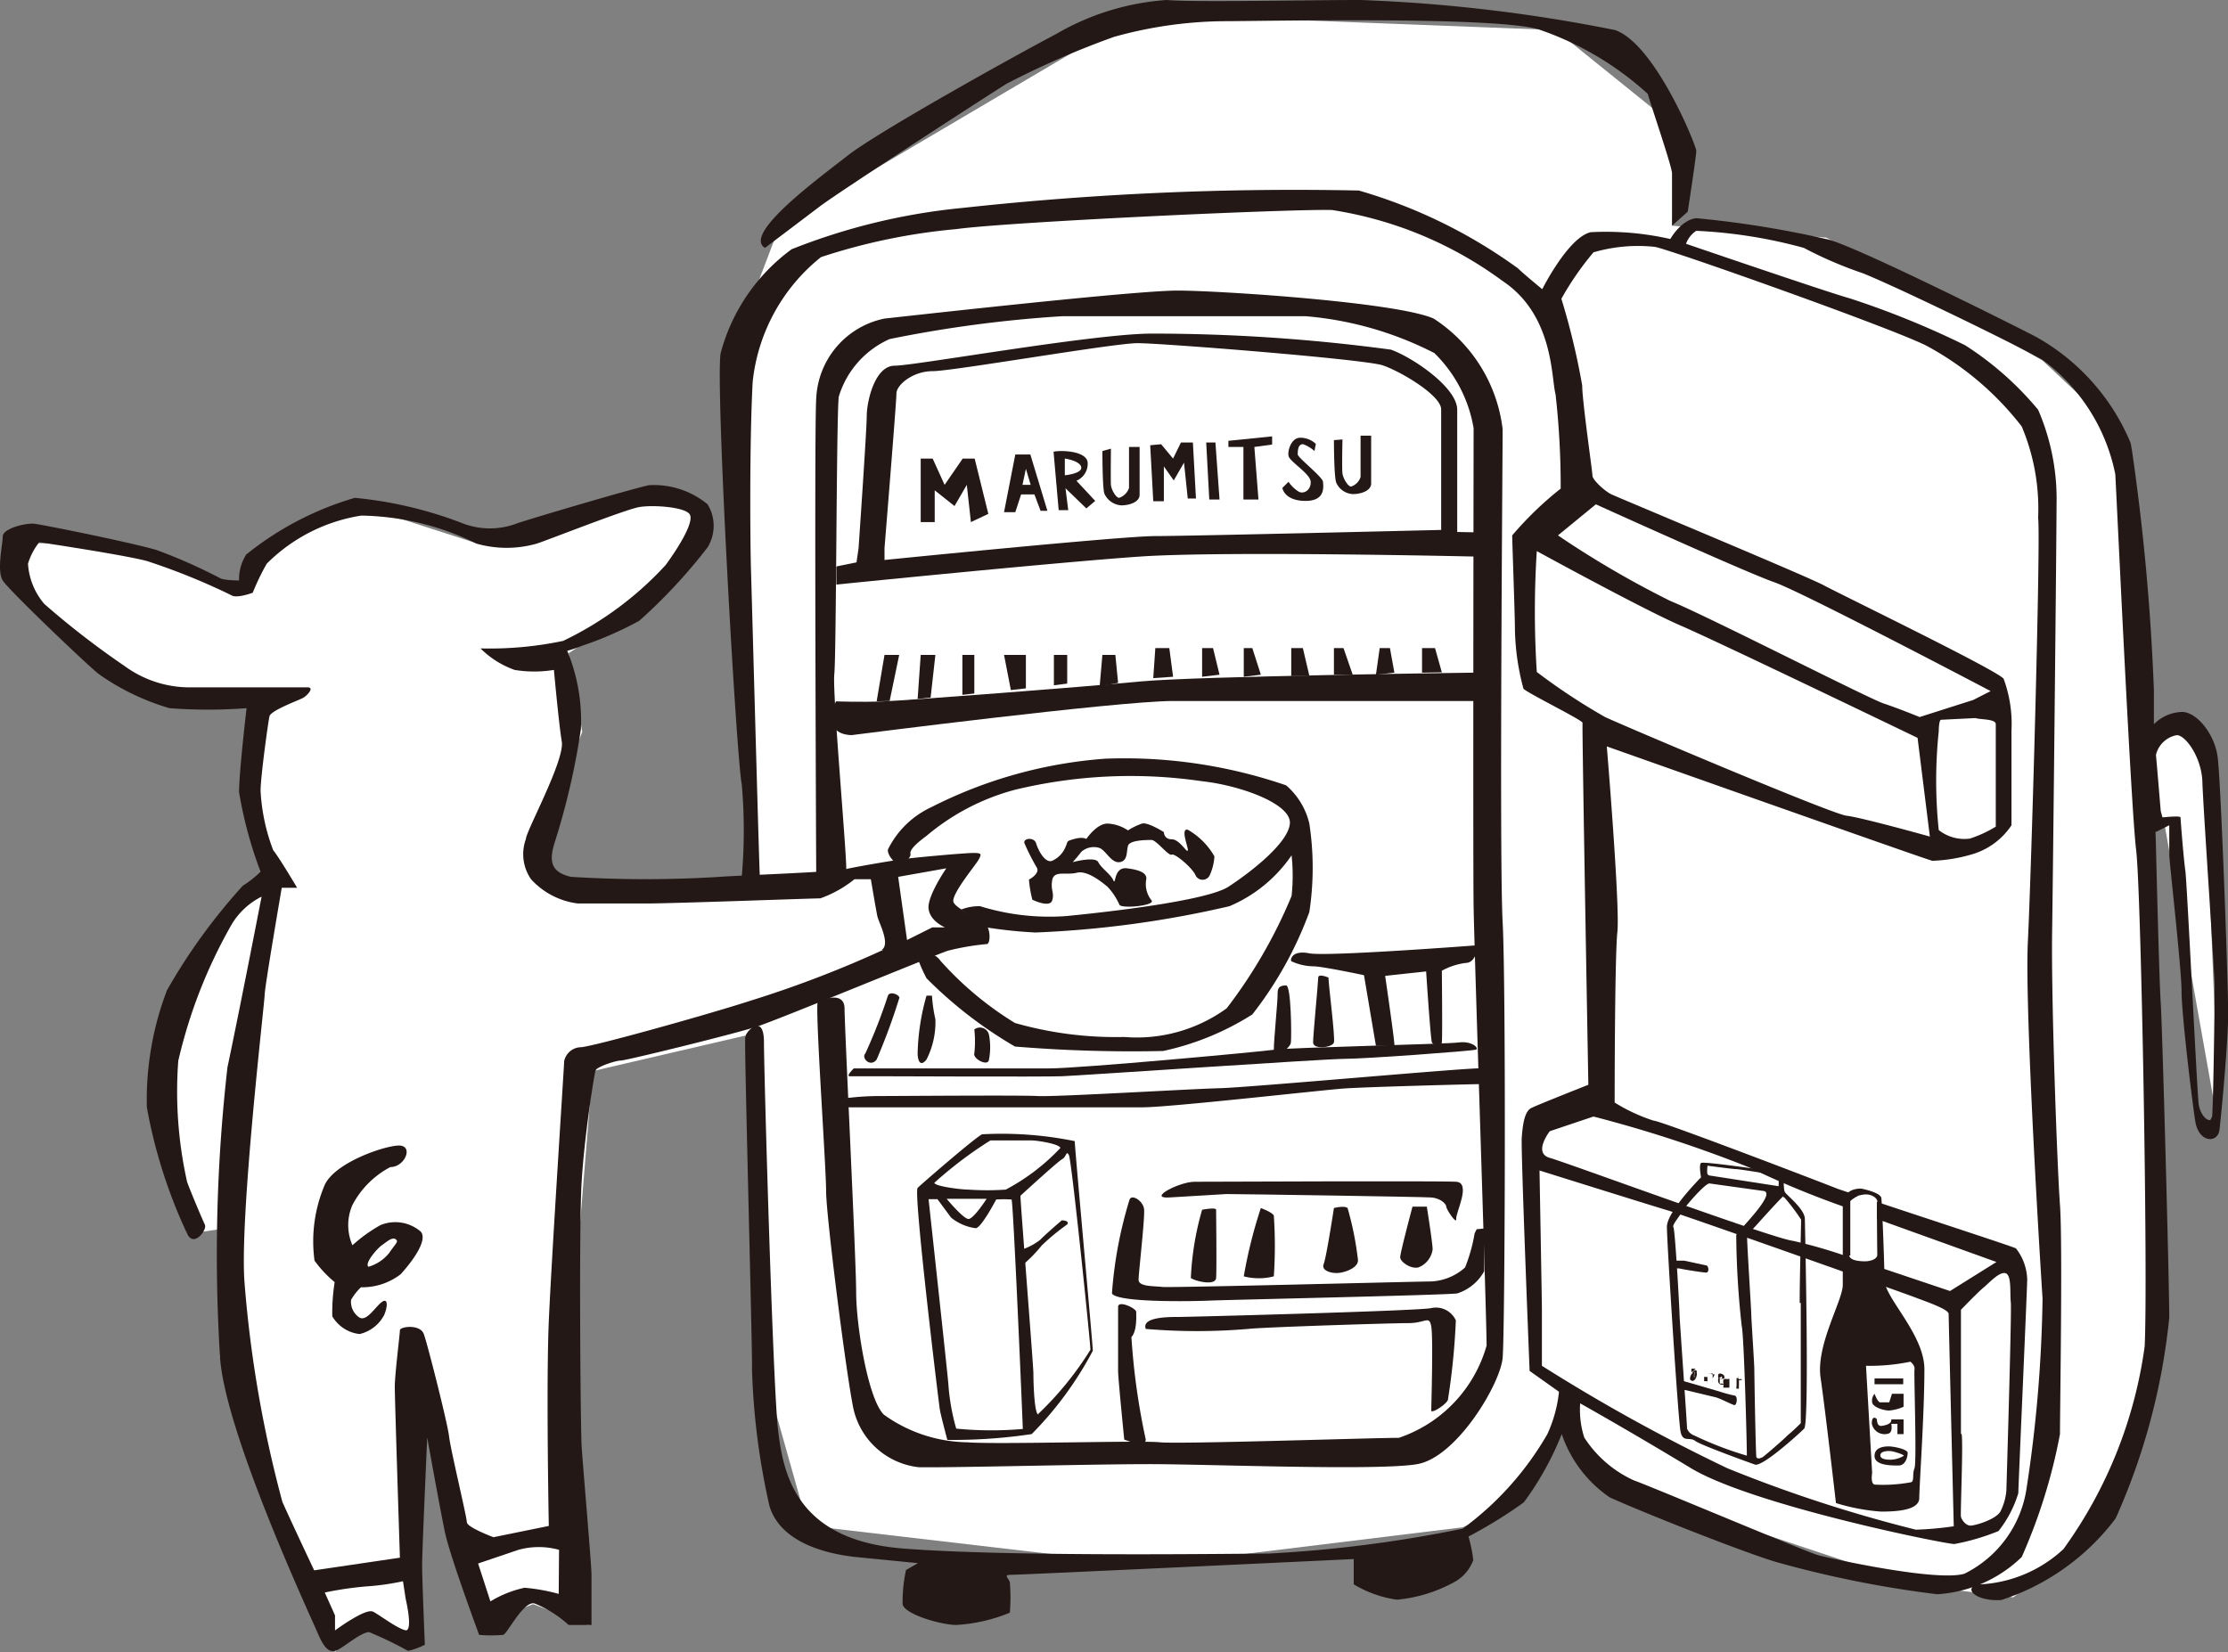 <svg xmlns="http://www.w3.org/2000/svg" viewBox="0 0 65.24 48.39"><rect x="0" y="0" width="65.24" height="48.39" fill="#808080" stroke="none"/><defs><style>.cls-1{fill:#fff;}.cls-2{fill:#231815;}</style></defs><g id="レイヤー_2" data-name="レイヤー 2"><g id="文字"><polygon class="cls-1" points="33.32 0.41 45.55 0.88 49.16 3.79 48.96 6.61 53.48 6.96 59.81 10.56 62.4 12.99 62.68 21.62 63.76 21.5 64.54 21.73 64.98 33.12 63.34 23.91 63.11 24.4 63.15 38.86 61.94 44.47 58.95 46.78 56.16 46.43 47.07 43.4 45.74 41.94 44.63 43.94 42.83 44.73 33.67 45.85 23.65 44.68 22.37 40.14 21.82 30.33 17.35 31.37 16.54 41.31 17.24 47.6 15.61 46.98 14.33 47.48 12.23 39.79 12.32 45.87 12.39 48.2 10.92 47.2 9.81 48.38 6.44 39.73 6.76 35.95 5.48 36.14 4.89 29.77 6.76 26.39 8.26 25.97 7.34 22.78 7.69 20.45 4.54 20.34 0.08 16.95 0.47 15.91 2.68 15.91 5.48 16.72 6.78 17.43 7.57 16.14 9.44 14.98 11.07 14.98 13.95 15.91 16.54 15.21 19.46 14.51 20.62 15.32 19.46 17.31 16.65 19.13 17.05 21.43 15.61 25.11 17.02 26.42 21.9 26.04 21.55 9.97 22.84 6.59 33.32 0.41"/><path class="cls-2" d="M28.92,27.16c0-.15-.92-.52-1-.74s.67-1.11.74-1.25.11-.19-.15-.19-1.81.14-2.14.19-1.29.21-1.63.29-3.18.18-3.66.22a35,35,0,0,1-4.36,0c-.63-.14-.63-.51-.48-1a20.91,20.91,0,0,0,.77-3.33,5.37,5.37,0,0,0-.4-2.29,3.68,3.68,0,0,0,.44-.15,10.17,10.17,0,0,0,1.67-.73,15.85,15.85,0,0,0,2-2.15,1.21,1.21,0,0,0,0-1.26A2.47,2.47,0,0,0,19,14.21c-.55.12-3.29.93-3.84,1.11a2.22,2.22,0,0,1-1.63,0,11.87,11.87,0,0,0-3.14-.74,9.15,9.15,0,0,0-3.18,1.66A1.35,1.35,0,0,0,7,17s-.45,0-.56-.07a15.77,15.77,0,0,0-1.85-.82c-.74-.22-3.32-.74-3.58-.77s-.93.14-.93.37-.18,1,0,1.29,2.48,2.48,2.81,2.74a7,7,0,0,0,2.07,1,14.82,14.82,0,0,0,2.26,0S7,22.61,7,23.2a12.25,12.25,0,0,0,.63,2.33,3,3,0,0,1-.52.41A17.18,17.18,0,0,0,4.89,29a9,9,0,0,0-.59,3.43,14.92,14.92,0,0,0,1.18,3.7c.19.42.59-.11.52-.26s-.37-.85-.52-1.25a12.13,12.13,0,0,1-.26-3.55,14.69,14.69,0,0,1,1.52-3.92,2.13,2.13,0,0,1,.92-.89s-.63,3.25-1,5a48.47,48.47,0,0,0-.22,8.44c.11,2.18,2.66,7.65,2.85,8.1s.33.59.52.55.74-.55,1-.55a11.14,11.14,0,0,1,1.14.55,2.15,2.15,0,0,0,.49-.18s-.08-1.93-.08-2.33.15-3.74.15-3.74.37,2.07.52,2.78,1,3,1,3a4,4,0,0,0,.7,0c.11,0,.59-1,.92-.92a3.31,3.31,0,0,1,1,.63h.67s0-1.19,0-1.48-.26-3.26-.29-3.78-.08-6.32,0-7.69.37-3.18.41-3.29.59-.29.74-.29,3.33-.78,4-1,5.33-2.15,5.59-2.22a7.38,7.38,0,0,1,1.11-.19C29,27.67,29,27.3,28.92,27.16Zm-17,20.59c-.22,0-.78-.44-1-.55s-1.11.55-1.11.55v-.44l-.3-.67a10,10,0,0,1,1.23-.18,7.34,7.34,0,0,0,1.06-.15l.08.52S12.1,47.75,11.88,47.75Zm4.44-1.07a5.56,5.56,0,0,0-1-.18,3.26,3.26,0,0,0-1,.4L14,45.79l1.18-.4a2.22,2.22,0,0,1,1.19,0Zm9.5-18.86A32.37,32.37,0,0,1,22,29.3c-1.26.41-4.7,1.37-5,1.37a.51.51,0,0,0-.48.41c0,.11-.37,5.77-.45,7.61s0,6,0,6l-1.62.33s-.78-.29-.78-.44-.48-2.14-.52-2.51-.63-2.7-.74-3-.7-.22-.7-.11-.15,1.29-.15,1.66.15,5,.15,5l-2.51.37s-.56-1.18-.93-2a35.18,35.18,0,0,1-1.11-6.43c-.15-1.92.59-8.21.59-8.43S8.25,26,8.25,26H8.7S8.18,25.12,8,24.9a5.68,5.68,0,0,1-.37-1.74c0-.4.22-2,.26-2.18s.89-.48,1-.55.33-.3.11-.3-2.37,0-3.36,0a3.23,3.23,0,0,1-2-.63A24.54,24.54,0,0,1,1.3,17.69a2,2,0,0,1-.48-1.18,1.86,1.86,0,0,1,.33-.63s2.48.37,3.15.55a19.18,19.18,0,0,1,2.47,1c.15.11.63-.07.63-.07a7,7,0,0,1,.41-.85,5,5,0,0,1,2.77-1.41,7.88,7.88,0,0,1,3.37.82,3.21,3.21,0,0,0,1.77,0c.34-.11,2.59-1,3-1.07s1.36,0,1.48.22-.3.92-.71,1.48a9.84,9.84,0,0,1-3,2.22,10.47,10.47,0,0,1-2.42.22,2.7,2.7,0,0,0,1,.63,3.57,3.57,0,0,0,1.15,0s.14,1.55.23,2.1-1.05,2.63-1.05,2.85a1.29,1.29,0,0,0,.15,1.18,2.22,2.22,0,0,0,1.37.71c.33,0,1.18,0,2,0s4.85-.15,5.1-.15a3.4,3.4,0,0,0,1-.56h.48s.15.89.19,1.08S26.08,27.64,25.82,27.82Zm1.85-.66-.41,0-.74.37-.26-1.85,1.41-.25s-.56.81-.52,1.18S27.67,27.16,27.67,27.16Z"/><path class="cls-2" d="M10.57,37.7a1.84,1.84,0,0,0,1.16-.38c.33-.36.81-1,.59-1.25a1.14,1.14,0,0,0-1.18-.19,4.47,4.47,0,0,0-.82.59,1.47,1.47,0,0,1,0-1.18,2.64,2.64,0,0,1,1.11-1.11c.44,0,.7-.66.22-.63s-1.85.52-2.14,1.15a4.21,4.21,0,0,0-.3,2.22,3.42,3.42,0,0,0,.59.63,5.64,5.64,0,0,0-.07,1,1.06,1.06,0,0,0,.8.52,1.09,1.09,0,0,0,.72-.56c.11-.26.11-.52-.08-.37s-.43.56-.64.45a.55.55,0,0,1-.25-.52A1.59,1.59,0,0,1,10.57,37.7Zm.61-1.23c.11-.07.29-.25.4-.18s0,.13-.18.4a1.21,1.21,0,0,1-.61.41C10.66,37,11.06,36.55,11.18,36.47Z"/><path class="cls-2" d="M22.4,7.26,24,6.05c.46-.36,5.07-3.35,5.48-3.6a25.45,25.45,0,0,1,3.14-1.37A12.33,12.33,0,0,1,35.88.62C37,.62,44,.47,45.11.88a9.07,9.07,0,0,1,3.14,1.87c.1.36.71,2.13.71,2.33V6.61l.46-.41s.25-1.62.25-1.78S48.46,1.28,47.29.88A46.21,46.21,0,0,0,39.84,0C38.17,0,35,.07,34.16,0a7.42,7.42,0,0,0-3.24,1c-1.07.56-5.18,2.84-6.09,3.55S21.74,6.86,22.4,7.26Z"/><path class="cls-2" d="M23.9,25.53s-.06-13,0-13.84a2.5,2.5,0,0,1,2-2.36c1.28-.14,7.36-.82,8.58-.82s6.42.34,7.5.82A4.49,4.49,0,0,1,44,12.57C44,13.38,43.9,25.14,44,27s.07,12,0,12.77-1.35,2.91-2.5,3.11-6.09,0-7.84,0-5.88.11-6.76.09A2.21,2.21,0,0,1,25,41.3c-.2-.88-.81-5.68-.81-6.42s-.34-5.51-.24-5.55.78-.33.78.21.34,7.36.34,8.31.34,3.11.81,3.58a4.28,4.28,0,0,0,2.44.81c.88.07,5.07-.06,5.64,0s6.19-.13,7-.13a4,4,0,0,0,2.57-2.7c0-.95-.36-11.53-.38-12.87s0-13.43,0-14A4,4,0,0,0,42,10.34a10.07,10.07,0,0,0-3.78-1.08h-7.1a36.65,36.65,0,0,0-5.07.67,2.7,2.7,0,0,0-1.49,1.69c-.07.61-.07,7.57-.13,8.12s.36,5.2.35,5.72S23.9,25.92,23.9,25.53Z"/><path class="cls-2" d="M42.67,15.58V12c0-.65-1.3-1.53-1.94-1.76a52.42,52.42,0,0,0-7-.47c-1.7,0-6.94.94-7.53.94s-.82,1.06-.82,1.47-.24,3.88-.24,3.88l-.06.41-.59.12v.53s6.42-.65,8.89-.82,9.81,0,9.81,0v-.71Zm-.47-.06s-7.38.18-8.37.18-7.93.7-7.93.7v-.35s.35-4.29.35-4.53.47-.65,1.06-.65,5.29-.82,6-.82,6.65.47,7.18.65,1.71.88,1.71,1.29Z"/><polygon class="cls-2" points="26.96 15.29 26.96 13.43 27.31 13.43 27.66 14.2 28.19 13.43 28.54 13.43 28.94 15.05 28.43 15.29 28.31 14.2 27.95 14.82 27.37 14.36 27.37 15.29 26.96 15.29"/><path class="cls-2" d="M30.17,13.31h-.44L29.4,15h.33l.17-.52.39,0,.18.48h.2Zm-.23.89.1-.47.14.47Z"/><path class="cls-2" d="M32.07,14.67l-.55-.59a.54.54,0,0,0,.33-.51c0-.37-.79-.39-1-.34L31,14.94l.28,0-.08-.64.61.59Zm-.89-.75v-.49s.44.06.48.25S31.18,13.92,31.18,13.92Z"/><path class="cls-2" d="M32.28,13.21s0,1.11.06,1.25a.58.58,0,0,0,.5.34c.22,0,.53-.09.53-.31v-1.4h-.31s0,1.11,0,1.2a.46.46,0,0,1-.29.29c-.09,0-.23-.24-.24-.38s0-1.06,0-1.06Z"/><path class="cls-2" d="M39.06,12.89s0,1.1.07,1.25a.56.56,0,0,0,.49.33c.22,0,.53-.09.53-.31v-1.4h-.31s0,1.12,0,1.21a.43.43,0,0,1-.28.28c-.09,0-.23-.24-.25-.38s0-1,0-1Z"/><polygon class="cls-2" points="33.68 13.04 33.77 14.68 34.08 14.68 34.08 13.66 34.37 14.07 34.67 13.55 34.78 14.6 35.02 14.6 34.93 12.96 34.58 12.96 34.35 13.43 34 13.01 33.68 13.04"/><polygon class="cls-2" points="35.32 12.96 35.41 14.63 35.71 14.63 35.59 12.96 35.32 12.96"/><polygon class="cls-2" points="35.97 12.91 35.97 13.09 36.41 13.09 36.41 14.63 36.85 14.63 36.73 13.09 37.25 13.02 37.25 12.78 35.97 12.91"/><path class="cls-2" d="M38.53,13a.66.66,0,0,0-.46-.18c-.25,0-.37.36-.34.53s.64.52.65.76-.2.37-.35.29a1,1,0,0,1-.3-.29l-.18.18s.05.37.66.38.54-.42.53-.56S38,13.4,38,13.31s0-.31.16-.3a1,1,0,0,1,.33.2Z"/><path class="cls-2" d="M24.93,21.53s7.79-1,9.42-1h8.83V19.7s-8.16.1-9.81.26-6.78.55-7.48.58-1.41,0-1.41,0S24,21.49,24.93,21.53Z"/><polygon class="cls-2" points="25.9 19.18 25.67 20.54 26.05 20.53 26.33 19.18 25.9 19.18"/><polygon class="cls-2" points="26.96 19.18 26.87 20.47 27.25 20.43 27.39 19.18 26.96 19.18"/><polygon class="cls-2" points="28.18 19.18 28.18 20.35 28.53 20.31 28.53 19.18 28.18 19.18"/><polygon class="cls-2" points="29.4 19.18 29.6 20.21 30.04 20.16 30.04 19.18 29.4 19.18"/><polygon class="cls-2" points="30.86 19.18 30.86 20.07 31.25 20.02 31.25 19.18 30.86 19.18"/><polygon class="cls-2" points="32.28 19.18 32.2 20.1 32.74 20 32.66 19.18 32.28 19.18"/><polygon class="cls-2" points="33.83 18.98 33.77 19.86 34.35 19.82 34.24 18.98 33.83 18.98"/><polygon class="cls-2" points="35.2 18.98 35.2 19.82 35.71 19.76 35.52 18.98 35.2 18.98"/><polygon class="cls-2" points="36.42 18.98 36.42 19.82 36.92 19.76 36.67 18.98 36.42 18.98"/><polygon class="cls-2" points="37.81 18.98 37.81 19.8 38.34 19.79 38.15 18.98 37.81 18.98"/><polygon class="cls-2" points="39.06 18.98 39.06 19.76 39.61 19.76 39.34 18.98 39.06 18.98"/><polygon class="cls-2" points="40.4 18.98 40.29 19.76 40.83 19.7 40.7 18.98 40.4 18.98"/><polygon class="cls-2" points="41.64 18.98 41.64 19.7 42.22 19.69 42.02 18.98 41.64 18.98"/><path class="cls-2" d="M26,24.88a2.66,2.66,0,0,1,1.27-1.24,13.36,13.36,0,0,1,5.09-1.42,14.57,14.57,0,0,1,5.3.78,2.12,2.12,0,0,1,.68,1.12,8.63,8.63,0,0,1,0,2.59,11,11,0,0,1-1.67,3,8,8,0,0,1-2.61,1.07,41.69,41.69,0,0,1-4.34-.13,12.5,12.5,0,0,1-2.59-2,4.52,4.52,0,0,1-.26-.59c0-.07.42-.28.67.08a9.68,9.68,0,0,0,2.18,1.82,10.74,10.74,0,0,0,3.2.41,4.48,4.48,0,0,0,3-.84,14.53,14.53,0,0,0,1.9-3.29,5.58,5.58,0,0,0,0-1.19A4.17,4.17,0,0,1,36,26.54a30.31,30.31,0,0,1-5.68.77,13.33,13.33,0,0,1-1.44-.15,7.68,7.68,0,0,0-.74-.52,1.43,1.43,0,0,1,.56-.1,6.86,6.86,0,0,0,2.51.29c1.24-.12,4.13-.45,4.76-.86s1.75-1.27,1.8-1.85S36.31,23,35.2,22.88a14.4,14.4,0,0,0-5.48.25,6.66,6.66,0,0,0-2.59,1.35c-.27.2-.5.4-.47.53s-.31.4-.5.2S26,24.88,26,24.88Z"/><path class="cls-2" d="M24.88,32.43c.21,0,7.76,0,8.57,0s5.21-.5,5.89-.55,3.86-.13,4-.13.28-.43,0-.46-6.78.56-7.62.58-4.85.26-5.33.23-4.18,0-4.71,0a7.64,7.64,0,0,0-.8.05C24.73,32.13,24.71,32.43,24.88,32.43Z"/><path class="cls-2" d="M25,31.29c.4,0,4.84,0,5.73,0s6.21-.49,6.61-.55,5-.16,5.38-.21.6.17.5.21-3.25.27-3.84.27-7.75.49-8.29.51-5.15,0-5.38,0-.71,0-.83,0S25,31.29,25,31.29Z"/><path class="cls-2" d="M43.18,27.69s-4.33.33-4.84.23-.56.18-.53.23a1.57,1.57,0,0,0,.64.15c.27,0,1.49.26,1.49.26l.35,2.07s.51,0,.54,0-.27-2.05-.27-2.05l1.2-.13s.13,2,.17,2.08.27.17.29,0,0-2.1,0-2.1a1.94,1.94,0,0,1,.71-.23C43.22,28.2,43.32,27.68,43.18,27.69Z"/><path class="cls-2" d="M38.9,28.63c0,.2.2,1.75.16,1.9s-.61.22-.61,0,.15-1.77.15-1.9S38.9,28.63,38.9,28.63Z"/><path class="cls-2" d="M37.66,28.86c.15,0,.16,1.48.14,1.67s-.5.48-.5.21.11-1.4.11-1.58S37.41,28.86,37.66,28.86Z"/><path class="cls-2" d="M26,29.16a15.57,15.57,0,0,1-.66,1.69c-.13.14.15.42.33.18a18.12,18.12,0,0,0,.66-1.79C26.38,29.16,26.07,29,26,29.16Z"/><path class="cls-2" d="M27.13,29.16a6.63,6.63,0,0,0-.26,1.69c0,.19.07.42.26.18a2.41,2.41,0,0,0,.26-1.18,4.23,4.23,0,0,1-.1-.69Z"/><path class="cls-2" d="M28.53,30.15a3.17,3.17,0,0,1,0,.7c-.05.16.41.4.43.18a1.94,1.94,0,0,0,0-.72A.27.27,0,0,0,28.53,30.15Z"/><path class="cls-2" d="M30.23,26.35a3.29,3.29,0,0,1-.1-.59s.33-.17.23-.35A6.25,6.25,0,0,1,30,24.7c-.06-.15.28-.2.34,0s.26.59.47.51a.76.76,0,0,0,.4-.43c.07-.15,0-.14.25-.21s.35,0,.35,0,.3-.45.62-.45a1.17,1.17,0,0,1,.6.2,1.86,1.86,0,0,1,.41-.2c.17-.05.64.25.64.25s0,.21.23.21.44.4.47.33-.23-.66,0-.61a2.08,2.08,0,0,1,.78.78,1.54,1.54,0,0,1-.14.56.23.23,0,0,1-.41,0c-.08-.21-.61-.66-.7-.61s-.45-.43-.59-.43-.64,0-.69.17,0,.45-.25.48-.41-.37-.6-.42a.55.55,0,0,0-.52.12c-.07.1-.25.3-.25.3s.66-.18.75,0,.36.35.44.53,0-.4.4-.35.61.15.56.35a.76.76,0,0,0,.16.59c.12.15-.86.25-.94.13a1.87,1.87,0,0,0-.35-.53c-.16-.13-.59-.49-.9-.41s-.67-.08-.72.22.07.36,0,.59S30.23,26.35,30.23,26.35Z"/><path class="cls-2" d="M31.47,33.42a10.67,10.67,0,0,0-2.71-.2c-.15.05-1.76,1.44-1.89,1.57s.62,6.31.65,6.49.22.89.22.89A15.52,15.52,0,0,0,30.21,42,10.32,10.32,0,0,0,32,39.56C32,39.4,31.47,33.6,31.47,33.42ZM29,33.4s1.05,0,1.21,0,.81.1.84.22a6.12,6.12,0,0,1-1.6,1.22,7.93,7.93,0,0,1-1.09,0c-.23,0-1-.1-1-.2A11.82,11.82,0,0,1,29,33.4Zm-.11,1.71s-.38.59-.53.59-.64-.59-.64-.59ZM28,41.84a6.28,6.28,0,0,1-.23-1.3c0-.1-.58-5.42-.58-5.42h.26l.4.54a1.43,1.43,0,0,0,.72.31c.16,0,.6-.84.6-.84a3.36,3.36,0,0,1,.45,0c.05,0,.33,6.62.33,6.72A10.58,10.58,0,0,1,28,41.84Zm2.43-.41c-.15.08-.17-1-.17-1.21s-.38-5-.38-5.2c0,0,1.09-1,1.22-1.07s.12-.27.2-.12.63,5.5.63,5.7A9.51,9.51,0,0,1,30.38,41.43Z"/><path class="cls-2" d="M43.24,36l-.06.12a4.78,4.78,0,0,1-.28,1,1.6,1.6,0,0,1-1,.41c-.39,0-7.64.19-7.87.16s-.69,0-.69-.21.19-1.82.16-2.07-.38-.46-.43-.26a12.31,12.31,0,0,0-.51,2.73c.15.28,2.44.23,2.87.21s6.91-.16,7.24-.21a1.38,1.38,0,0,0,.79-.65c0-.13,0-1.25,0-1.25Z"/><path class="cls-2" d="M32.74,38.26c0,.17,0,1.7,0,1.9s.18,2,.18,2,.63.26.63,0a20.13,20.13,0,0,1-.42-3c.17-.18.14-.64.14-.74S32.77,38.08,32.74,38.26Z"/><path class="cls-2" d="M33.55,38.92a17.77,17.77,0,0,0,3,0c.4-.05,4.18-.17,4.69-.17s.61-.24.67.1,0,2.35,0,2.46.49-.21.49-.33a20.29,20.29,0,0,0,.23-2.31.64.64,0,0,0-.72-.36c-.32.08-7.09.26-7.44.26S33.43,38.59,33.55,38.92Z"/><path class="cls-2" d="M35.2,35.43a8.53,8.53,0,0,0-.33,2c.15.1.72.23.74,0s0-1.92,0-2S35.2,35.43,35.2,35.43Z"/><path class="cls-2" d="M36.92,35.38a13.92,13.92,0,0,0-.5,2,1.75,1.75,0,0,0,.88,0,13.21,13.21,0,0,0,0-1.78C37.25,35.5,36.92,35.38,36.92,35.38Z"/><path class="cls-2" d="M39.06,35.38s-.22,1.44-.3,1.64.24.28.44.26.61-.16.56-.41a9.29,9.29,0,0,0-.3-1.49C39.36,35.3,39.06,35.38,39.06,35.38Z"/><path class="cls-2" d="M41.36,35.34S41,36.69,41,36.82s.3.35.53.3a.66.66,0,0,0,.42-.53c0-.18-.17-1.25-.17-1.25Z"/><path class="cls-2" d="M34.24,35.07l1.67-.1c.4,0,5.73.08,6,.1s.44.19.44.27.31.54.29.36.45-1.06,0-1.09-7.21,0-7.66,0S33.58,35.11,34.24,35.07Z"/><path class="cls-2" d="M55.18,37.48c0-.51-.07-2.22-.09-2.39s-.59-.28-.59-.28c-.3,0-.54.13-.54.54v2.28c0,.46-.79,1.76-.65,2.72s.45,3.67.45,3.67a5.86,5.86,0,0,0,1.32.25c.51,0,1.12-.05,1.12-.4s.15-2.45.15-3.77C56.35,39.08,55.18,38,55.18,37.48Zm-1-.71c0-.15,0-1.52,0-1.59s.09-.14.36-.19.45.12.43.21,0,1.42,0,1.55-.21.19-.36.19S54.17,36.92,54.15,36.77ZM56.06,43c-.07.17,0,.38-.1.41a4.45,4.45,0,0,1-1.05.07c-.15,0-.09-.34-.09-.34L54.64,40a5.86,5.86,0,0,0,1.3-.12s.14.1.12.23S56.13,42.83,56.06,43Z"/><rect class="cls-2" x="54.89" y="40.37" width="0.84" height="0.17"/><path class="cls-2" d="M55.4,40.82h.34v.38a1.35,1.35,0,0,1-.42.11c-.17,0-.48-.1-.5-.24a.31.31,0,0,1,.07-.25s.09.24.16.25h.27Z"/><path class="cls-2" d="M55.38,41.57h.36V42h-.18V41.7h-.18s.06.26-.1.29a.38.38,0,0,1-.47-.3c0-.27.15-.14.15-.12s0,.21.14.19S55.4,41.69,55.38,41.57Z"/><path class="cls-2" d="M55.32,42.36c-.09,0-.43,0-.43.28s.48.28.7.28.27-.27.27-.37S55.5,42.37,55.32,42.36Zm.42.28a.8.8,0,0,1-.36.11c-.1,0-.32,0-.32-.13s.24-.13.32-.12S55.79,42.61,55.74,42.64Z"/><path class="cls-2" d="M65.24,29.42c0-.66-.21-6.69-.31-7.3s-.56-1.22-1-1.27a1.21,1.21,0,0,0-.86.36v-1A66,66,0,0,0,62.4,13a6.36,6.36,0,0,0-2.79-3.14C58.7,9.39,54.13,7.11,53.47,7a29.48,29.48,0,0,0-3.8-.61c-.45.05-.76.61-.76.61a8.52,8.52,0,0,0-2.33-.2c-.66.15-1.42,1.67-1.42,1.67s-.56-.46-.71-.61a15,15,0,0,0-4.66-2.28,89.52,89.52,0,0,0-11.61.51,18.25,18.25,0,0,0-5,1.21,5.53,5.53,0,0,0-2.08,3.05c-.15,1,.46,11.81.62,12.62a15.53,15.53,0,0,1,0,2.71c0,.23.55.2.53,0s-.24-8.39-.26-9-.05-3.63.05-5.5a5.4,5.4,0,0,1,2-3.65A17.67,17.67,0,0,1,28,6.71c1.52-.21,9.66-.59,11-.56a11.33,11.33,0,0,1,5,2.08c1.5,1,1.42,2.84,1.55,3.32a24.14,24.14,0,0,1,.15,2.76,10,10,0,0,0-1.42,1.37c0,.18.08,2.33.08,2.76a7.1,7.1,0,0,0,.25,1.73c.1.12,1.75.93,1.73,1s.17,10.6.17,10.6-1.47.58-1.67.68-.25.48-.28.86.23,6.84.23,6.84l.86.61A3.94,3.94,0,0,1,45.31,42a9,9,0,0,1-2.48,2.77,38,38,0,0,1-5.7.73c-1,0-7.58.1-10.7-.15s-3.5-2.18-3.65-3.5-.41-10.47-.41-11.33-.52-.33-.55-.15.22,9.4.2,9.73a20.78,20.78,0,0,0,.51,4c.33,1.12,1.77,1.42,2.53,1.5l1.82.18-.35.2a4.38,4.38,0,0,0-.1,1c.05.3,1.14.61,1.57.61a4.83,4.83,0,0,0,1.57-.36,5.48,5.48,0,0,0,0-.89c-.05-.15-.21-.22.07-.22s10-.46,10-.46l0,.74a3.32,3.32,0,0,0,1.27.45,4.31,4.31,0,0,0,1.7-.53,1.2,1.2,0,0,0,.53-.63A4.13,4.13,0,0,0,43,45a13.45,13.45,0,0,0,1.62-1,8.86,8.86,0,0,0,1.11-2,3.68,3.68,0,0,0,1.4,1.85c.89.41,4.13,1.7,5,1.93a31.59,31.59,0,0,0,4.59.91,3.89,3.89,0,0,0,2.48-1.09A16.26,16.26,0,0,0,60.32,42c0-.76.08-5.62,0-6.71s-.26-6-.23-8,.13-11.71.13-12.53A6.58,6.58,0,0,0,59.68,12a9.23,9.23,0,0,0-2.14-1.89,25.49,25.49,0,0,0-3.4-1.38c-.53-.14-4.77-1.59-4.77-1.59a.76.76,0,0,1,.3-.38,14.31,14.31,0,0,1,3.15.5A11.77,11.77,0,0,0,54.54,8c.91.36,4.31,2,5.27,2.54a5.5,5.5,0,0,1,2.13,3.35c.05.91.46,9.78.61,11s.35,12.57.25,14.54a13.15,13.15,0,0,1-2.38,5.94A3.87,3.87,0,0,1,58,46.4c-.56.05-.21.51.6.46a6.83,6.83,0,0,0,3.35-2.39,19,19,0,0,0,1.57-5.88c0-1-.2-8.46-.25-9.22s-.15-5-.15-5l.4-.2v.86c0,.2.36,3.34.36,4s.3,3.15.4,3.8.66.66.71.26S65.29,30.08,65.24,29.42ZM46.73,14.77s4.41,2,5.22,2.28,6.34,3.19,6.34,3.19l-.51.26L56.21,21s-.61-.25-1.06-.4-5.22-2.59-6.24-3a28.28,28.28,0,0,1-3.29-1.92Zm11.71,6.44v3a3.5,3.5,0,0,1-.76.35,1.21,1.21,0,0,1-.91-.25,13.92,13.92,0,0,1,0-2.89s0-.34.07-.34l1-.05C58,21.08,58.44,21.05,58.44,21.21ZM45,19.68a27.85,27.85,0,0,1,0-3.54s3.14,1.72,4.21,2.18,6.94,3.29,6.94,3.29l.36,2.89s-2-.56-2.44-.61S47.44,21.21,47,21A18,18,0,0,1,45,19.68ZM45.15,40s0-1.47,0-1.65-.07-4.07-.07-4.07,3.19,1,3.76,1.17,6.91,2.42,7.22,2.54,1,.35,1,.49.15,6.22.15,6.22a9.85,9.85,0,0,1-1.11.1A40.93,40.93,0,0,1,50.58,43,52.21,52.21,0,0,1,45.15,40ZM56.42,10.13a8.79,8.79,0,0,1,2.78,2.36,6.2,6.2,0,0,1,.48,2.68c.08.59-.2,10.42-.3,12.4s.37,9.57.43,10.46a40.11,40.11,0,0,1-.47,5.57,3.33,3.33,0,0,1-1.82,2.49c-.82.24-3.93-.45-4.27-.54s-4.86-2-5.42-2.2a3.41,3.41,0,0,1-1.44-1.25,2.67,2.67,0,0,1-.12-1s1.43.8,3.23,1.89,7.45,2.23,7.73,2.23a6.65,6.65,0,0,0,1.29-.38,3.34,3.34,0,0,0,.58-1.11c0-.18.26-6,.26-6.26a1.54,1.54,0,0,0-.33-.91c-.12-.06-2.54-.85-4.07-1.36,0,.11,0,.37,0,.5l3.5,1.26-1.36.85L54.69,37a.18.18,0,0,1-.11.08.76.76,0,0,1-.43-.1.15.15,0,0,1,0-.16,14.24,14.24,0,0,0-1.65-.48c-.57-.06-6.62-2.29-7.12-2.43s0-.78,0-.78l1.28-.43a37.8,37.8,0,0,1,4.56,1.49,27.22,27.22,0,0,0,2.94,1.21c0-.07,0-.19,0-.21a1.3,1.3,0,0,1,.25-.17l-.59-.2c-.66-.26-5.2-2-5.4-2a5.11,5.11,0,0,1-1.14-.53c0-.08,0-4.24.08-5s-.31-5.43-.31-5.43,9.23,3.27,9.53,3.35A4.61,4.61,0,0,0,57.81,25a2.1,2.1,0,0,0,1.09-.83c0-.16,0-2.46,0-2.77a3.82,3.82,0,0,0-.23-1.52c-.15-.23-4.79-2.48-5.27-2.74s-6-2.56-6.21-2.66-.56-.43-.56-.55-.3-2.18-.3-2.64a20.85,20.85,0,0,0-.61-2.54,8.67,8.67,0,0,1,.94-1.36,4.66,4.66,0,0,1,1.8-.16C48.94,7.32,55.43,9.62,56.42,10.13Zm1,31.86c0-.29,0-3.63,0-3.63s.49-.51.66-.65.47-.48.65-.42.12.59.15.85-.13,5.52-.13,5.52a1.69,1.69,0,0,1-.17.6c-.13.24-.74.42-.88.42s-.26-.17-.28-.26S57.49,42.27,57.44,42Zm7.33-9.26c0,.19-.32,0-.37-.41s-.34-6.49-.39-6.83-.14-1.49-.14-1.55-.53,0-.53,0l-.05-.19s-.12-1.45-.14-1.64a.77.77,0,0,1,.61-.58c.26,0,.73.66.75,1.37s.36,5.61.36,6S64.81,32.54,64.77,32.73Z"/><path class="cls-2" d="M52.85,35.7c0-.28-.51-.68-.58-.78s0-.54-.12-.57-2.27-.35-2.34-.29,0,.42,0,.42-1,1-1,1.45.33,5.67.4,6,.26.14.43.27,1.74.69,1.74.69c.2.1,1.29-.89,1.45-1.05S52.85,35.81,52.85,35.7ZM50,34.14s.75.1.84.1,1.08.16,1.17.18.06,0,.07.08,0,.23,0,.24l-2-.31s-.09,0-.09-.09A1.05,1.05,0,0,1,50,34.14Zm1.18,8.5a10.13,10.13,0,0,1-1.57-.6.35.35,0,0,1-.21-.2c0-.15-.22-3.21-.22-3.35S49.05,36,49,35.94s.2-.34.26-.46.68-.84.8-.82l1.58.22c.4.06-.75,1.17-.8,1.29A25.7,25.7,0,0,0,51,38.83C51.07,39.09,51.16,42.55,51.15,42.64Zm1.55-4.48c0,.32,0,3.45,0,3.52a5.13,5.13,0,0,1-.39.36c-.09.1-.66.59-.72.63s-.17.07-.19,0-.06-2.39-.06-2.56-.09-1.5-.09-1.63-.13-2.14-.12-2.24.23-.31.29-.38.64-.71.73-.79,0,0,.07,0a5.75,5.75,0,0,1,.49.65C52.74,35.83,52.69,37.84,52.7,38.16Z"/><path class="cls-2" d="M48.92,36.92l.39,0,.65.14c.07,0,.1.21,0,.21s-.71-.1-.78-.12a2.52,2.52,0,0,0-.28,0Z"/><path class="cls-2" d="M49.15,40.41l.19.05,1,.29a4.16,4.16,0,0,0,.44.12c.12,0,.08.3,0,.28s-.42-.2-.55-.23-.79-.19-.88-.21h-.23Z"/><path class="cls-2" d="M49.53,40.19h0v0s0,0,0,0h0l0,.07a.08.08,0,0,0,0,.07.05.05,0,0,0,0,0h0v0l0,0h0a.1.1,0,0,1,0-.05.28.28,0,0,1,0-.09.31.31,0,0,1,0-.1.07.07,0,0,1,.07,0,.05.05,0,0,1,.05,0l0,0Z"/><path class="cls-2" d="M49.55,40.23a.19.19,0,0,1,.05-.09.11.11,0,0,1,.08,0,.08.08,0,0,1,0,.05.16.16,0,0,1,0,.1.23.23,0,0,1-.05.11.08.08,0,0,1-.14,0A.2.2,0,0,1,49.55,40.23Zm.06,0a.26.26,0,0,0,0,.12s0,0,0,0h0a.12.12,0,0,0,0-.08.15.15,0,0,0,0-.11s0,0,0,0h0A.24.24,0,0,0,49.61,40.23Z"/><path class="cls-2" d="M50,40.45v0h-.1v0s0,0,0,0l0,0h0l0,0v0s0,0,0-.07v-.06s0,0,0,0,0,0,0,0v0a.14.14,0,0,0,.09,0h0v0s0,.06,0,.08a.54.54,0,0,1,0,.08l0,0h0l0,0a.44.44,0,0,1,0-.09.18.18,0,0,0,0-.05l0,0v0H50s0,0,0,0a.71.71,0,0,0,0,.12.18.18,0,0,0,0,.06h0Z"/><path class="cls-2" d="M50,40.23v0l.06,0h.06v0h0l0,.14,0-.12h0v0h.09v0l0,0-.06.12a1.12,1.12,0,0,1,0,.13h0l0-.18,0-.1h0Z"/><path class="cls-2" d="M50.48,40.55v0a.18.18,0,0,1-.09,0s0,0,0,0a.11.11,0,0,1-.07-.06.19.19,0,0,1,0-.13.17.17,0,0,1,0-.12.1.1,0,0,1,.1,0,.11.11,0,0,1,.07.06.19.19,0,0,1,0,.08l0,0h-.06l-.07,0h0a.28.28,0,0,0,0,.09.08.08,0,0,0,0,.05h.08Zm-.14-.18h.08a.11.11,0,0,0,0-.06l0,0h0S50.35,40.35,50.34,40.37Z"/><path class="cls-2" d="M50.52,40.38v0a.22.22,0,0,0,.12,0v0s0,0,0,.08,0-.06,0-.06h0l0,0s0,0,0,.09h0s0,0,0,0h0l0,0v.15s0,0,0,0,0,0,0,0h0v0l-.09,0-.09,0v0s0,0,0,0a.42.42,0,0,0,0-.15v-.08h0Z"/><path class="cls-2" d="M51,40.42h0a.05.05,0,0,0,0,0l-.08,0v.15a.56.56,0,0,0,0,.1s0,0,0,0h0v0l-.07,0h0a.1.1,0,0,1,0,0,.08.08,0,0,1,0-.07v-.24h0v0l.06,0,0-.07h0a.34.34,0,0,0,0,.1H51Z"/><path class="cls-2" d="M29.94,36.59a1.8,1.8,0,0,0,.52-.28c.13-.14.63-.57.63-.57s.24,0,.16.12a6.44,6.44,0,0,0-.75.62A4,4,0,0,1,30,37"/></g></g></svg>